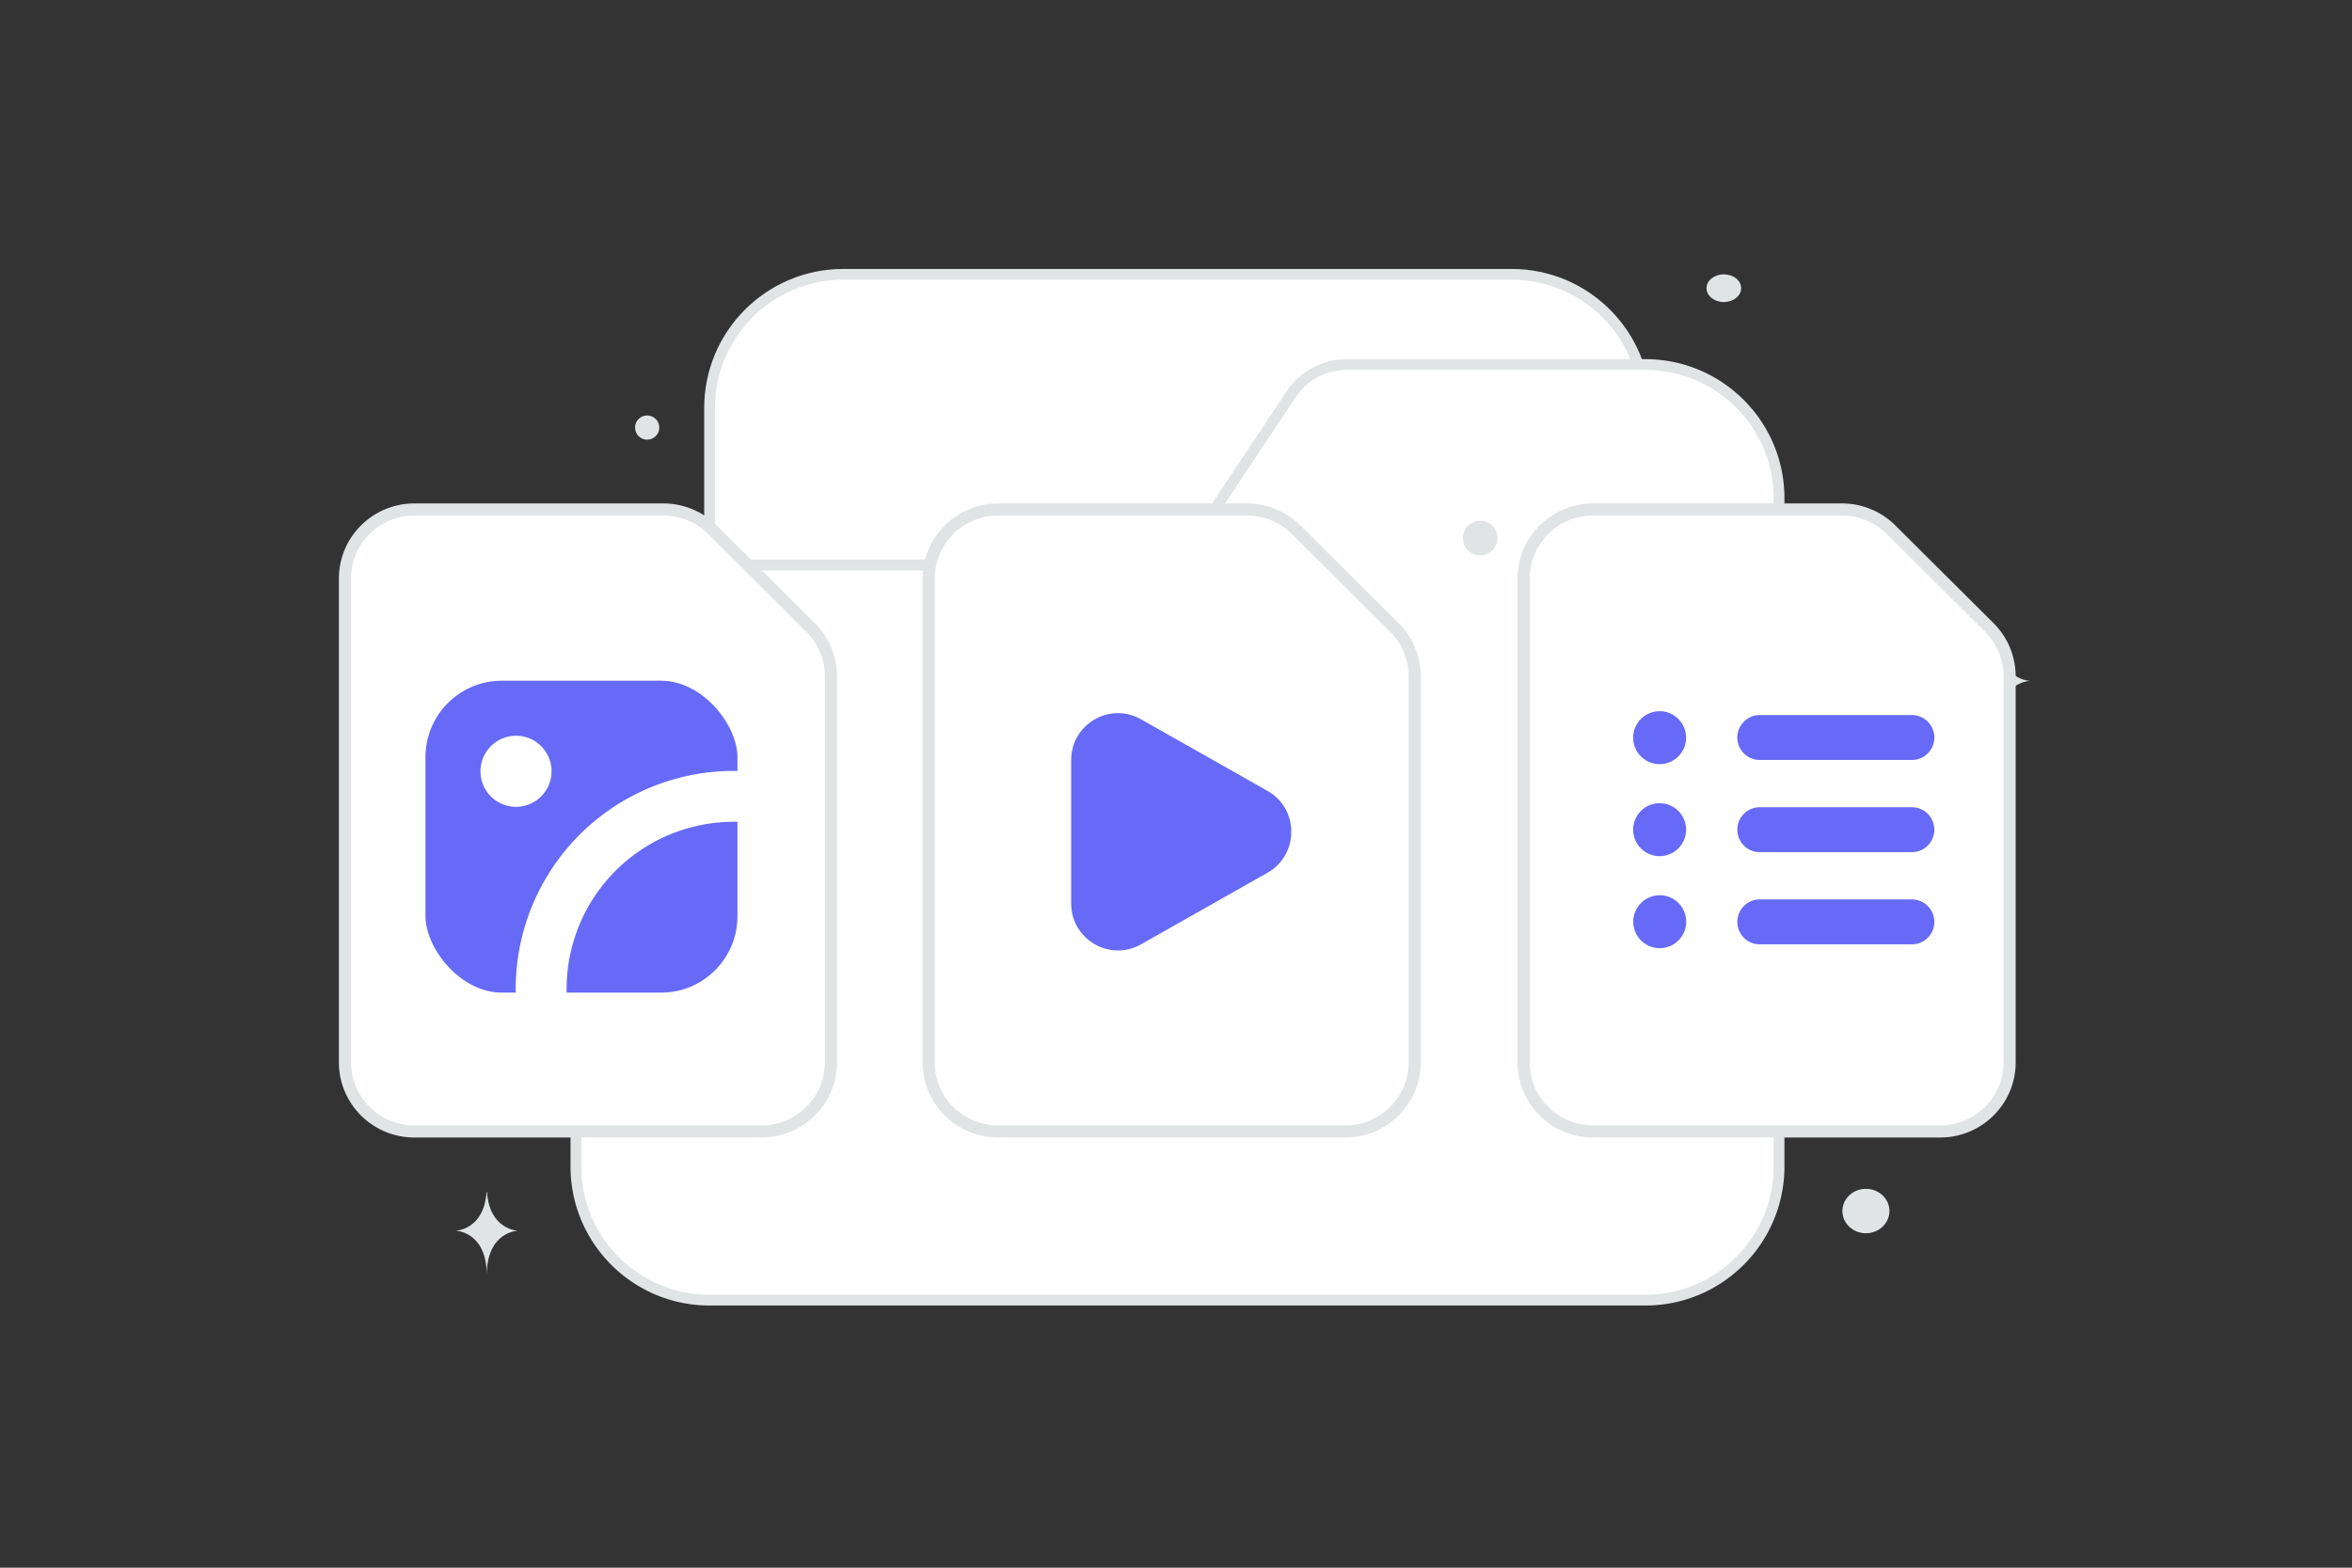 <svg width="900" height="600" viewBox="0 0 900 600" fill="none" xmlns="http://www.w3.org/2000/svg"><rect x="0" y="0" width="900" height="600" fill="#333333" stroke="none"/><path fill="transparent" d="M0 0h900v600H0z"/><path fill-rule="evenodd" clip-rule="evenodd" d="M629.602 207.307v-51.154c0-28.251-22.903-51.153-51.154-51.153H322.681c-28.251 0-51.154 22.902-51.154 51.153v127.884" fill="#fff"/><path d="M629.602 207.307v-51.154c0-28.251-22.903-51.153-51.154-51.153H322.681c-28.251 0-51.154 22.902-51.154 51.153v127.884" stroke="#E1E4E5" stroke-width="4.13"/><path fill-rule="evenodd" clip-rule="evenodd" d="M271.528 216.252h165.353a25.578 25.578 0 0 0 21.28-11.382l35.884-53.941a25.575 25.575 0 0 1 21.357-11.407h114.2c28.251 0 51.153 22.902 51.153 51.153v255.767c0 28.252-22.902 51.154-51.153 51.154H271.528c-28.252 0-51.154-22.902-51.154-51.154V267.405c0-28.251 22.902-51.153 51.154-51.153z" fill="#fff" stroke="#E1E4E5" stroke-width="4.13"/><path d="M535.64 222.6a68.96 68.96 0 0 0-79.394 68.675 67.73 67.73 0 0 0 .792 9.926" stroke="#fff" stroke-width="19.48" stroke-linecap="round" stroke-linejoin="round"/><ellipse rx="9" ry="8.5" transform="matrix(-1 0 0 1 714 463.5)" fill="#E1E4E5"/><circle r="4.639" transform="matrix(-1 0 0 1 247.639 163.639)" fill="#E1E4E5"/><circle r="6.627" transform="matrix(-1 0 0 1 566.399 205.929)" fill="#E1E4E5"/><circle r="6.476" transform="scale(1 -1) rotate(-75 -180.786 -314.12)" fill="#E1E4E5"/><ellipse rx="6.627" ry="5.302" transform="matrix(-1 0 0 1 659.627 110.302)" fill="#E1E4E5"/><path d="M186.177 456.259h.173c1.027 14.545 11.845 14.769 11.845 14.769s-11.929.233-11.929 17.04c0-16.807-11.929-17.04-11.929-17.04s10.813-.224 11.84-14.769zM764.304 245h.18c1.067 15.36 12.309 15.597 12.309 15.597s-12.397.245-12.397 17.994c0-17.749-12.396-17.994-12.396-17.994s11.237-.237 12.304-15.597z" fill="#E1E4E5"/><path fill-rule="evenodd" clip-rule="evenodd" d="m761.2 240.147-37.565-37.398A26.634 26.634 0 0 0 704.853 195h-95.268c-14.678 0-26.566 11.836-26.566 26.448v185.139c0 14.613 11.888 26.448 26.566 26.448h132.833c14.678 0 26.566-11.835 26.566-26.448V258.846a26.4 26.4 0 0 0-7.784-18.699z" fill="#fff" stroke="#E1E4E5" stroke-width="4.64"/><path d="M731.577 282.266h-58.192m58.192 35.281h-58.192m58.192 35.282h-58.192m-38.284-72.032a1.532 1.532 0 1 0 .001 3.063 1.532 1.532 0 0 0-.001-3.063m0 35.219a1.532 1.532 0 1 0 .001 3.063 1.532 1.532 0 0 0-.001-3.063m0 35.221a1.532 1.532 0 1 0 .002 3.064 1.532 1.532 0 0 0-.002-3.064" stroke="#666AF6" stroke-width="17.194" stroke-linecap="round" stroke-linejoin="round"/><path fill-rule="evenodd" clip-rule="evenodd" d="m533.553 240.147-37.565-37.398A26.634 26.634 0 0 0 477.206 195h-95.268c-14.678 0-26.566 11.836-26.566 26.448v185.139c0 14.613 11.888 26.448 26.566 26.448h132.833c14.678 0 26.566-11.835 26.566-26.448V258.846a26.4 26.4 0 0 0-7.784-18.699z" fill="#fff" stroke="#E1E4E5" stroke-width="4.64"/><path fill-rule="evenodd" clip-rule="evenodd" d="m484.993 334.035-48.435 27.41c-11.926 6.741-26.679-1.924-26.679-15.683v-54.808c0-13.772 14.729-22.425 26.679-15.684l48.435 27.41c12.166 6.862 12.166 24.469 0 31.355z" fill="#666AF6"/><path fill-rule="evenodd" clip-rule="evenodd" d="m310.181 240.147-37.565-37.398A26.634 26.634 0 0 0 253.834 195h-95.268C143.888 195 132 206.836 132 221.448v185.139c0 14.613 11.888 26.448 26.566 26.448h132.833c14.678 0 26.566-11.835 26.566-26.448V258.846a26.4 26.4 0 0 0-7.784-18.699z" fill="#fff" stroke="#E1E4E5" stroke-width="4.64"/><rect x="153.076" y="250.79" width="138.853" height="138.853" rx="38.959" fill="#666AF6" stroke="#fff" stroke-width="19.48" stroke-linecap="round" stroke-linejoin="round"/><path d="M200.162 292.456a3.86 3.86 0 1 1-5.429 0 3.873 3.873 0 0 1 5.457 0m91.74 13.183a73.701 73.701 0 0 0-84.853 73.397c.021 3.553.305 7.098.847 10.609" stroke="#fff" stroke-width="19.48" stroke-linecap="round" stroke-linejoin="round"/></svg>